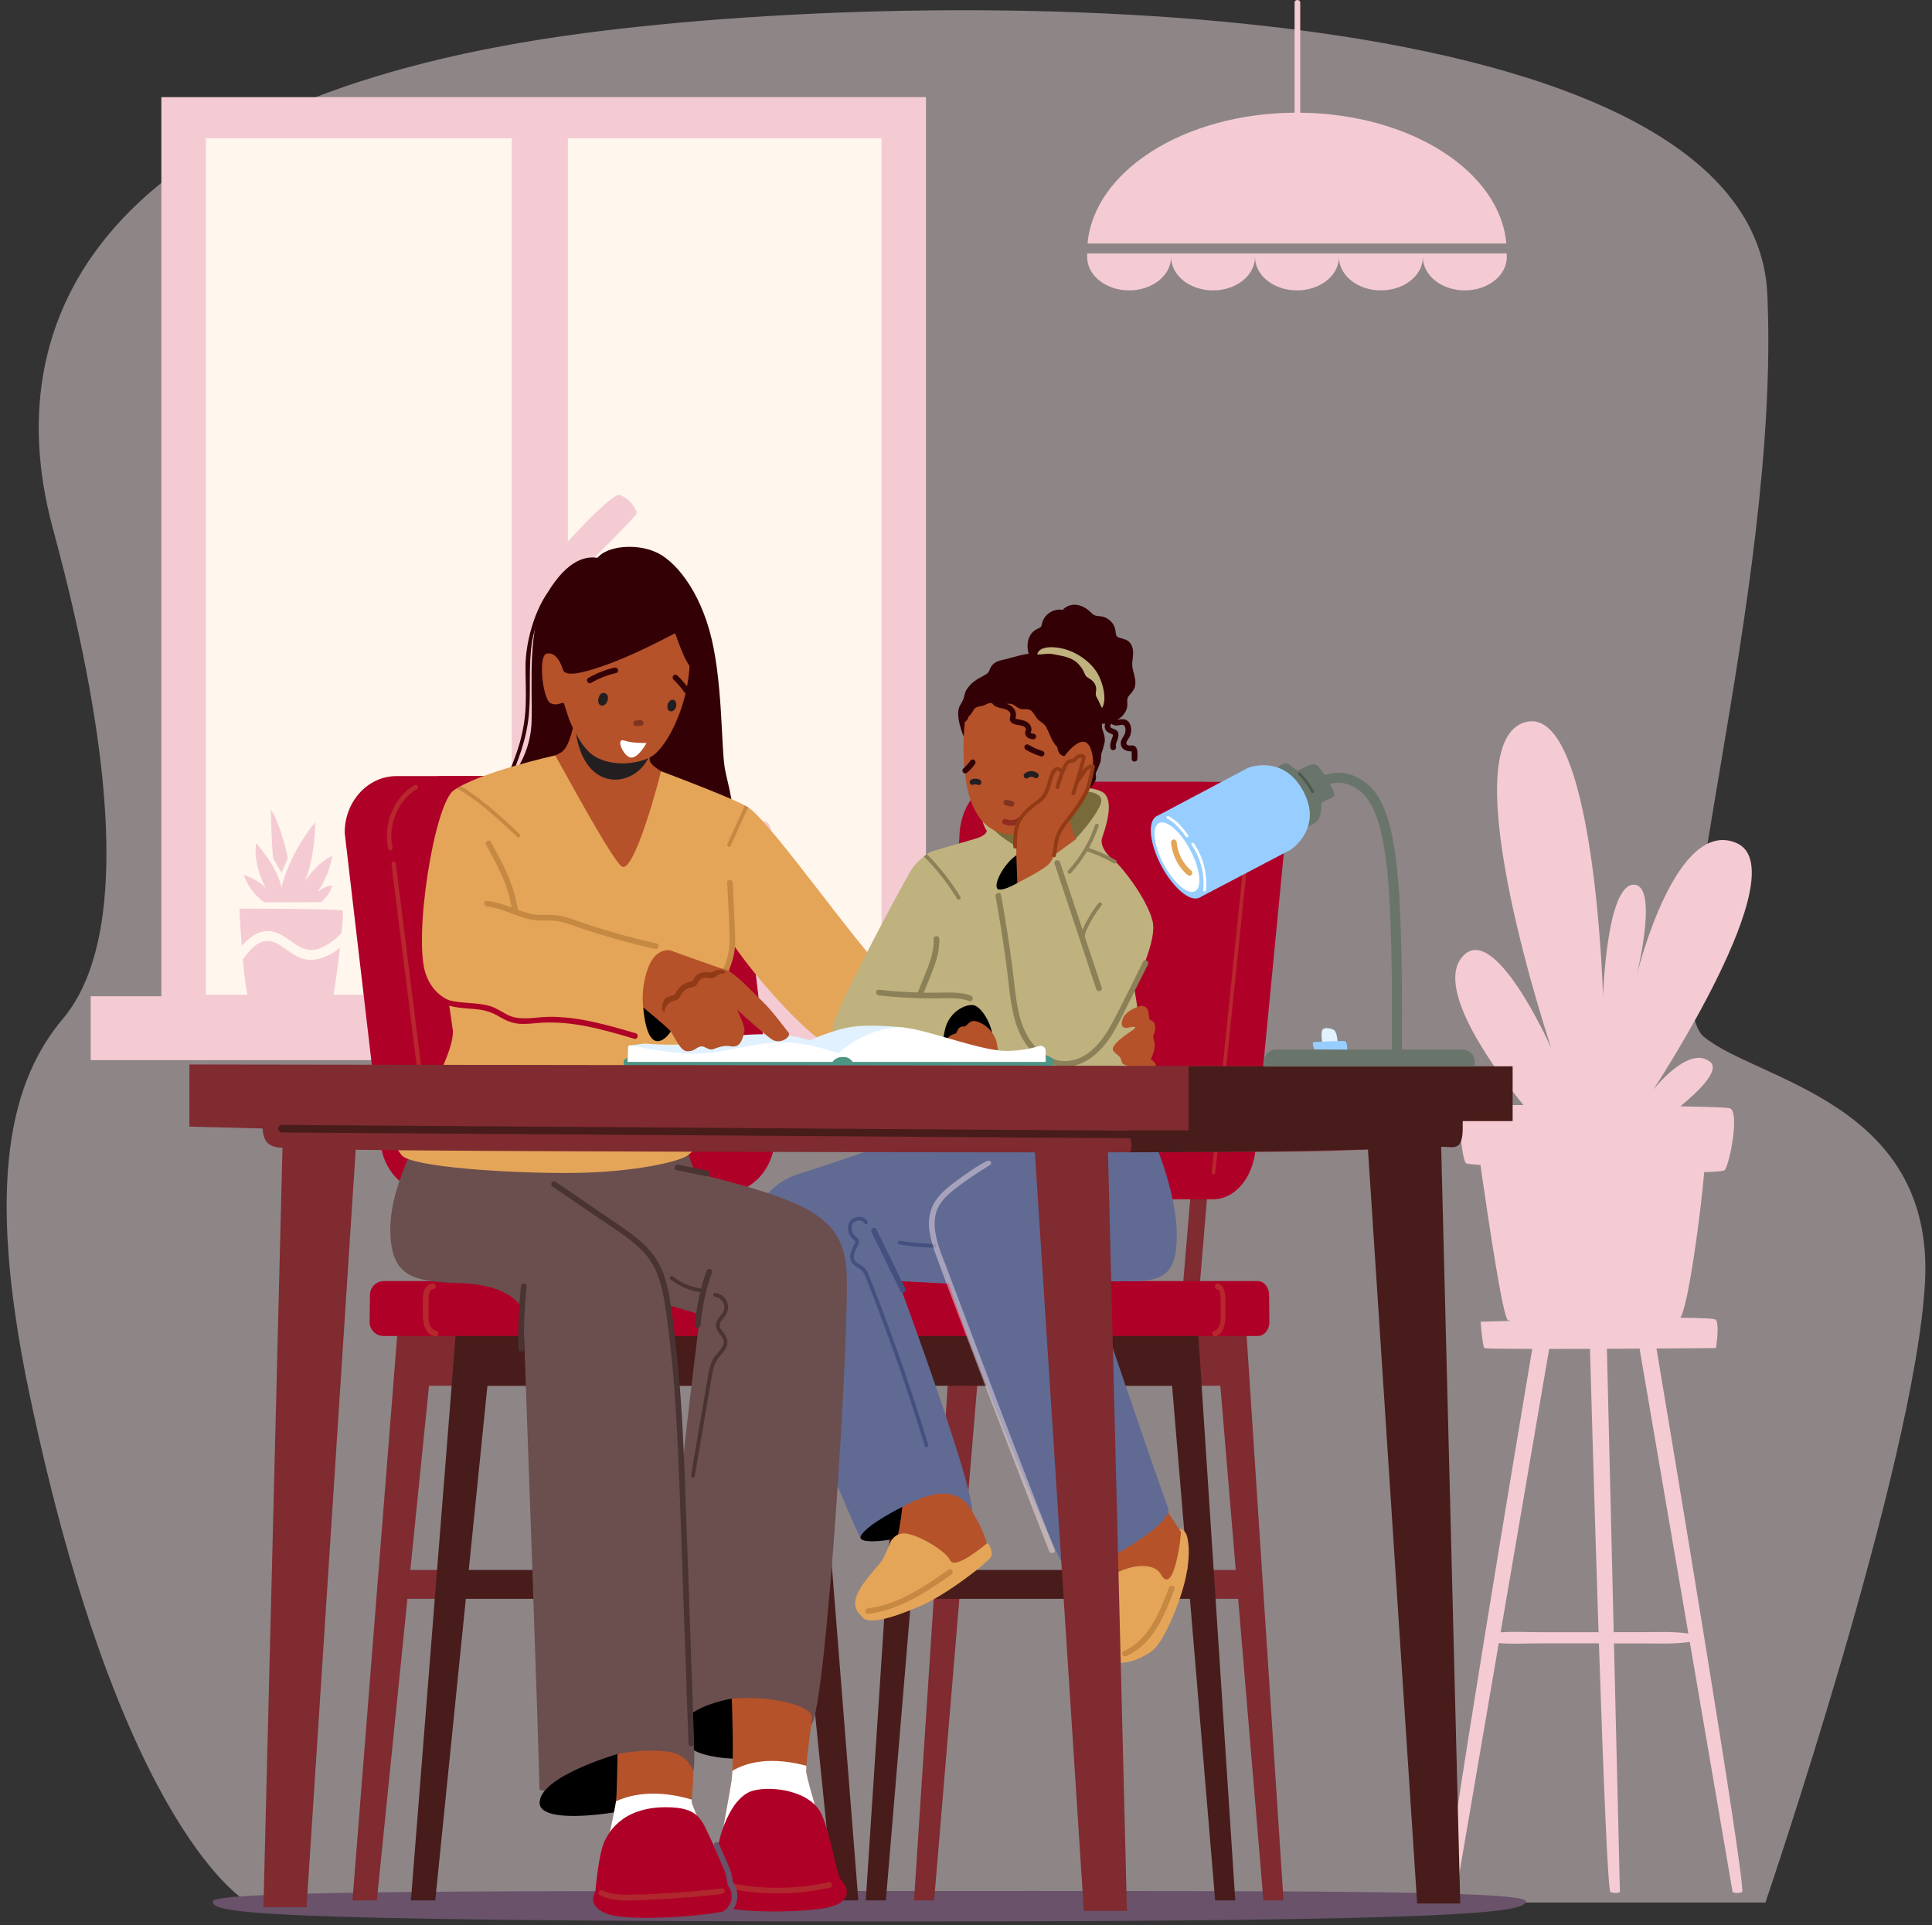 <svg width="283" height="282" viewBox="0 0 283 282" fill="none" xmlns="http://www.w3.org/2000/svg">
<rect x="0" y="0" width="283" height="282" fill="#333333" stroke="none"/>
<g clip-path="url(#clip0_14_960)">
<path d="M258.598 278.688H36.32C36.32 278.688 17.886 268.833 4.322 204.243C-2.327 172.581 1.774 158.078 9.229 149.21C18.978 137.611 16.761 110.671 7.749 77.439C-1.263 44.209 18.099 13.718 85.523 4.86C142.092 -2.571 256.908 -0.81 258.88 43.121C260.851 87.053 241.984 145.507 249.588 151.871C257.192 158.235 283.381 161.393 281.974 187.835C280.565 214.278 258.598 278.688 258.598 278.688Z" fill="#F8E5E9" fill-opacity="0.46"/>
<path d="M251.351 197.472C251.351 197.472 251.902 194.163 251.351 193.336C251.217 193.137 249.174 193.049 246.144 193.032C247.299 191.299 249.114 177.81 249.637 171.693C251.413 171.65 252.533 171.555 252.655 171.391C253.388 170.414 254.854 162.838 253.388 162.349C253.009 162.222 250.158 162.129 246.145 162.06C249.341 159.418 251.933 156.643 250.454 155.506C247.277 153.062 242.145 159.661 242.145 159.661C242.145 159.661 263.408 127.4 254.364 123.491C245.648 119.722 240.111 141.382 239.722 142.951C240.011 141.758 242.933 129.37 239.211 129.601C235.302 129.845 234.813 145.975 234.813 145.975C234.813 145.975 233.591 101.984 223.082 105.894C212.574 109.803 227.237 153.551 227.237 153.551C227.237 153.551 218.684 134.243 214.04 140.354C210.347 145.212 219.327 157.179 223.16 161.877C217.622 161.86 213.551 161.86 213.551 161.86C213.551 161.86 214.04 169.925 214.773 170.414C214.873 170.48 215.631 170.566 216.86 170.657C216.867 170.711 216.876 170.767 216.884 170.823C216.943 171.243 217.009 171.701 217.08 172.19C218.104 179.322 220.159 193.025 220.883 193.387C220.948 193.419 221.107 193.451 221.343 193.485C218.772 193.558 217.062 193.61 216.881 193.61C216.881 193.61 217.156 197.195 217.432 197.471C217.512 197.55 220.393 197.584 224.443 197.591C222.929 206.599 211.144 276.903 211.917 277.162C212.744 277.437 213.296 277.162 213.296 277.162L219.542 240.687C221.551 240.854 223.634 240.722 225.63 240.726C228.08 240.729 230.531 240.727 232.981 240.727C233.39 240.727 233.799 240.727 234.21 240.727C234.833 259.436 235.522 277.031 235.907 277.162C236.735 277.437 237.286 277.162 237.286 277.162L236.413 240.729C237.719 240.729 239.025 240.729 240.331 240.731C242.728 240.731 245.147 240.866 247.519 240.514L253.795 277.163C253.795 277.163 254.347 277.439 255.174 277.163C255.951 276.905 244.11 206.291 242.639 197.533C247.622 197.503 251.351 197.472 251.351 197.472ZM232.982 239.09C230.533 239.09 228.081 239.09 225.632 239.092C223.724 239.093 221.739 238.975 219.814 239.11L226.923 197.596C228.804 197.596 230.837 197.591 232.901 197.582C233.023 201.94 233.554 220.814 234.156 239.09C233.766 239.088 233.373 239.088 232.982 239.09ZM247.309 239.278C245.005 238.963 242.659 239.087 240.333 239.088C239.013 239.088 237.695 239.088 236.376 239.09L235.381 197.574C237.009 197.567 238.622 197.559 240.165 197.55L247.309 239.278Z" fill="#F4CBD3"/>
<path d="M132.234 17.064H26.188V148.63H132.234V17.064Z" fill="#FFF6EE"/>
<path d="M147.972 145.936H13.287V155.293H147.972V145.936Z" fill="#F4CBD3"/>
<path d="M23.637 14.229V146.928H135.638V14.229H23.637ZM129.117 145.715H30.159V20.256H129.117V145.715Z" fill="#F4CBD3"/>
<path d="M83.181 18.199H74.958V145.794H83.181V18.199Z" fill="#F4CBD3"/>
<path d="M79.208 83.744C79.208 83.744 89.314 72.072 90.774 72.517C92.234 72.962 93.227 74.584 93.275 75.149C93.322 75.714 80.698 87.886 80.698 87.886L79.208 83.744Z" fill="#F4CBD3"/>
<path d="M99.344 136.478C99.344 136.478 99.962 145.74 100.887 146.665C101.812 147.591 113.854 146.973 114.162 146.665C114.47 146.356 116.014 137.095 115.705 136.786C115.397 136.478 99.344 136.478 99.344 136.478Z" fill="#F4CBD3"/>
<path d="M114.467 129.344C112.21 128.498 110.517 133.012 110.517 133.012C110.517 133.012 115.032 120.596 111.928 120.314C108.823 120.031 107.977 129.625 107.977 129.625C107.977 129.625 108.823 114.953 105.721 115.516C102.616 116.081 104.875 132.447 104.875 132.447C104.875 132.447 102.618 125.957 100.925 127.649C99.788 128.786 101.451 131.833 102.665 133.71C102.165 133.555 101.596 133.445 101.206 133.575C100.36 133.858 102.051 135.551 102.051 135.551H112.773C112.773 135.551 116.723 130.19 114.467 129.344Z" fill="#F4CBD3"/>
<path d="M41.446 137.074C43.308 138.214 44.741 139.89 47.096 138.813C48.148 138.332 49.207 137.589 50.019 136.684C50.199 134.866 50.29 133.502 50.19 133.404C49.882 133.096 35.063 133.096 35.063 133.096C35.063 133.096 35.188 135.649 35.408 138.547C37 136.769 38.952 135.546 41.446 137.074Z" fill="#F4CBD3"/>
<path d="M45.373 140.604C43.57 140.55 42.394 139.312 40.96 138.412C38.519 136.879 36.93 138.669 35.572 140.526C35.836 143.472 36.189 146.265 36.607 146.681C37.532 147.606 48.339 146.99 48.647 146.681C48.821 146.507 49.383 142.438 49.789 138.85C48.468 139.906 46.864 140.648 45.373 140.604Z" fill="#F4CBD3"/>
<path d="M38.767 132.171C38.767 132.171 36.915 131.246 35.68 128.158C35.68 128.158 38.767 129.084 39.385 130.936C39.385 130.936 36.915 126.923 37.533 123.526C37.533 123.526 40.62 126.922 41.237 130.009C41.237 130.009 42.163 125.379 46.177 120.439C46.177 120.439 46.177 125.687 44.634 129.084C44.634 129.084 46.487 126.306 48.647 125.379C48.647 125.379 48.339 128.157 46.487 130.626C46.487 130.626 47.722 129.701 48.647 129.701C48.647 129.701 48.502 130.892 47.03 132.149L38.767 132.171Z" fill="#F4CBD3"/>
<path d="M41.237 127.849L42.163 125.688C42.163 125.688 41.237 121.058 39.693 118.588C39.693 118.588 39.693 122.293 40.001 125.688L41.237 127.849Z" fill="#F4CBD3"/>
<path d="M56.248 138.464C56.248 138.464 57.276 147.374 58.305 148.403C59.333 149.431 66.873 148.746 67.215 148.403C67.558 148.059 68.929 139.149 68.585 138.806C68.243 138.464 56.248 138.464 56.248 138.464Z" fill="#F4CBD3"/>
<path d="M68.694 134.673C69.245 133.76 69.565 132.651 68.584 131.872C67.643 131.124 66.522 131.423 65.547 131.922C65.987 130.061 66.166 127.301 63.761 127.316C61.335 127.331 60.389 129.718 59.956 131.78C59.271 130.892 58.19 130.031 57.256 130.733C56.397 131.381 56.791 132.768 57.316 133.87C57.157 133.81 56.989 133.776 56.806 133.793C56.339 133.837 55.999 134.144 55.933 134.616C55.756 135.893 57.146 137.04 58.192 137.437C58.278 137.469 58.359 137.463 58.43 137.437C58.469 137.458 58.513 137.475 58.567 137.48C60.132 137.627 61.702 137.71 63.274 137.705C64.642 137.7 66.07 137.711 67.403 137.359C68.158 137.16 69.565 136.657 69.709 135.735C69.819 135.032 69.272 134.742 68.694 134.673ZM65.497 137.285C64.993 137.557 64.502 136.811 65.006 136.539C66.304 135.839 66.407 133.956 64.773 133.722C63.851 133.59 62.627 133.932 62.462 134.976C62.404 135.341 61.832 135.46 61.653 135.125C61.406 134.665 60.929 134.184 60.449 134.658C59.995 135.104 60.325 135.722 60.635 136.145C60.975 136.61 60.225 137.097 59.889 136.635C59.27 135.788 59.031 134.555 60.004 133.849C60.665 133.37 61.374 133.535 61.895 133.995C62.629 132.848 64.433 132.518 65.666 133.037C67.569 133.839 67.1 136.419 65.497 137.285Z" fill="#F4CBD3"/>
<path d="M190.458 16.508V0.399C190.458 -0.134 189.631 -0.134 189.631 0.399V16.506C173.433 16.624 160.244 25.054 159.304 35.669H220.65C219.713 25.084 206.595 16.672 190.458 16.508Z" fill="#F4CBD3"/>
<path d="M220.697 37.124H159.258C159.253 37.278 159.25 37.432 159.25 37.588H159.251C159.251 37.612 159.25 37.635 159.25 37.661C159.25 40.354 162 42.538 165.395 42.538C168.791 42.538 171.541 40.354 171.541 37.661C171.541 37.637 171.54 37.613 171.54 37.588H171.545C171.545 37.612 171.543 37.635 171.543 37.661C171.543 40.354 174.294 42.538 177.689 42.538C181.083 42.538 183.835 40.354 183.835 37.661C183.835 37.637 183.833 37.613 183.833 37.588H183.838C183.838 37.612 183.837 37.635 183.837 37.661C183.837 40.354 186.589 42.538 189.983 42.538C193.376 42.538 196.129 40.354 196.129 37.661C196.129 37.637 196.127 37.613 196.127 37.588H196.132C196.132 37.612 196.13 37.635 196.13 37.661C196.13 40.354 198.881 42.538 202.276 42.538C205.67 42.538 208.422 40.354 208.422 37.661C208.422 37.637 208.421 37.613 208.421 37.588H208.426C208.426 37.612 208.424 37.635 208.424 37.661C208.424 40.354 211.175 42.538 214.57 42.538C217.965 42.538 220.716 40.354 220.716 37.661C220.716 37.637 220.714 37.613 220.714 37.588H220.716C220.707 37.432 220.702 37.278 220.697 37.124Z" fill="#F4CBD3"/>
<path d="M223.509 278.507C223.509 280.139 214.954 281.464 131.487 281.464C34.393 281.464 31.162 280.139 31.162 278.507C31.162 276.874 76.266 276.999 131.675 276.999C187.083 276.999 223.509 276.874 223.509 278.507Z" fill="#69526A"/>
<path d="M66.159 192.521L64.183 172.894H67.147L69.122 192.34L66.159 192.521Z" fill="#7F2B30"/>
<path d="M100.235 192.521L98.259 172.894H101.223L103.199 192.34L100.235 192.521Z" fill="#7F2B30"/>
<path d="M99.049 174.831H63.281C59.094 174.831 55.7 171.119 55.7 166.54L50.488 121.977C50.488 117.397 53.882 113.686 58.069 113.686H93.838C98.025 113.686 101.419 117.397 101.419 121.977L106.631 166.54C106.629 171.119 103.236 174.831 99.049 174.831Z" fill="#AF0128"/>
<path d="M105.919 174.831H70.149C65.962 174.831 62.569 171.119 62.569 166.54L57.358 121.977C57.358 117.397 60.752 113.686 64.939 113.686H100.708C104.895 113.686 108.289 117.397 108.289 121.977L113.501 166.54C113.499 171.119 110.106 174.831 105.919 174.831Z" fill="#AF0128"/>
<path d="M60.747 114.985C58.409 116.318 56.886 119.047 56.692 121.901C56.636 122.713 56.702 123.533 56.874 124.325C56.971 124.766 57.593 124.579 57.497 124.137C56.773 120.83 58.322 117.164 61.073 115.594C61.44 115.384 61.115 114.775 60.747 114.985Z" fill="#B7272D"/>
<path d="M61.358 153.517C60.64 147.78 59.923 142.044 59.206 136.309C58.798 133.052 58.392 129.798 57.984 126.541C57.961 126.352 57.851 126.191 57.661 126.189C57.504 126.188 57.316 126.355 57.34 126.543C58.062 132.318 58.785 138.092 59.507 143.868C60.224 149.604 60.942 155.341 61.659 161.076C62.066 164.33 62.472 167.587 62.88 170.843C62.904 171.033 63.014 171.194 63.203 171.195C63.361 171.197 63.548 171.029 63.525 170.842C62.802 165.066 62.08 159.292 61.358 153.517Z" fill="#B7272D"/>
<path d="M66.964 229.975H57.037V234.199H66.964V229.975Z" fill="#7F2B30"/>
<path d="M110.539 194.576C110.637 194.674 91.746 194.674 85.421 194.673V194.671C85.421 194.671 85.05 194.671 84.402 194.671C83.754 194.671 83.384 194.671 83.384 194.671V194.673C77.058 194.676 58.167 194.674 58.265 194.576L51.634 278.375H55.2L62.84 202.989H83.384H85.421H105.964L113.604 278.375H117.17L110.539 194.576Z" fill="#7F2B30"/>
<path d="M119.097 194.576C119.195 194.674 100.304 194.674 93.979 194.673V194.671C93.979 194.671 93.608 194.671 92.96 194.671C92.312 194.671 91.942 194.671 91.942 194.671V194.673C85.617 194.676 66.725 194.674 66.823 194.576L60.192 278.375H63.758L71.398 202.989H91.942H93.979H114.523L122.162 278.375H125.728L119.097 194.576Z" fill="#471C1A"/>
<path d="M120.683 229.975H65.486V234.199H120.683V229.975Z" fill="#471C1A"/>
<path d="M56.178 195.699H120.987C122.112 195.699 123.023 194.788 123.023 193.663V189.696C123.023 188.571 122.112 187.659 120.987 187.659H56.225C55.11 187.659 54.202 188.555 54.188 189.672L54.141 193.637C54.127 194.772 55.044 195.699 56.178 195.699Z" fill="#AF0128"/>
<path d="M63.965 194.97C62.693 194.678 62.739 193.099 62.761 192.081C62.774 191.435 62.781 190.79 62.801 190.144C62.816 189.631 62.86 188.882 63.507 188.816C64.034 188.762 63.853 187.955 63.329 188.007C62.58 188.083 62.145 188.779 62.03 189.462C61.889 190.298 61.952 191.193 61.935 192.037C61.906 193.426 62.028 195.37 63.705 195.755C64.219 195.875 64.484 195.09 63.965 194.97Z" fill="#B7272D"/>
<path d="M175.318 193.365L176.949 173.74H174.503L172.871 193.186L175.318 193.365Z" fill="#7F2B30"/>
<path d="M147.177 193.365L148.808 173.74H146.36L144.729 193.186L147.177 193.365Z" fill="#7F2B30"/>
<path d="M148.155 175.676H177.695C181.153 175.676 183.956 171.965 183.956 167.385L188.26 122.823C188.26 118.243 185.457 114.532 181.999 114.532H152.458C149 114.532 146.197 118.243 146.197 122.823L141.894 167.385C141.895 171.963 144.698 175.676 148.155 175.676Z" fill="#AF0128"/>
<path d="M142.483 175.676H172.023C175.481 175.676 178.284 171.965 178.284 167.385L182.588 122.823C182.588 118.243 179.785 114.532 176.327 114.532H146.786C143.329 114.532 140.525 118.243 140.525 122.823L136.222 167.385C136.222 171.963 139.025 175.676 142.483 175.676Z" fill="#AF0128"/>
<path d="M179.788 115.829C181.718 117.162 182.977 119.891 183.136 122.745C183.181 123.557 183.127 124.377 182.985 125.169C182.906 125.611 182.391 125.423 182.471 124.981C183.068 121.674 181.789 118.008 179.517 116.438C179.214 116.228 179.483 115.619 179.788 115.829Z" fill="#B7272D"/>
<path d="M179.284 154.361C179.876 148.625 180.468 142.888 181.062 137.153C181.398 133.897 181.735 130.642 182.07 127.385C182.09 127.196 182.18 127.035 182.337 127.033C182.466 127.032 182.621 127.199 182.603 127.387C182.005 133.162 181.41 138.936 180.813 144.712C180.221 150.448 179.629 156.185 179.035 161.92C178.698 165.174 178.363 168.431 178.027 171.688C178.006 171.877 177.917 172.038 177.759 172.039C177.631 172.041 177.475 171.874 177.494 171.686C178.091 165.912 178.686 160.137 179.284 154.361Z" fill="#B7272D"/>
<path d="M175.351 234.199H183.549V229.975H175.351V234.199Z" fill="#7F2B30"/>
<path d="M139.365 194.576C139.284 194.674 154.885 194.674 160.109 194.673V194.671C160.109 194.671 160.415 194.671 160.949 194.671C161.484 194.671 161.79 194.671 161.79 194.671V194.673C167.014 194.676 182.615 194.674 182.534 194.576L188.01 278.375H185.065L178.755 202.989H161.792H160.109H143.143L136.832 278.375H133.887L139.365 194.576Z" fill="#7F2B30"/>
<path d="M132.297 194.576C132.216 194.674 147.817 194.674 153.041 194.673V194.671C153.041 194.671 153.347 194.671 153.881 194.671C154.416 194.671 154.722 194.671 154.722 194.671V194.673C159.946 194.676 175.547 194.674 175.466 194.576L180.942 278.375H177.997L171.687 202.989H154.724H153.041H136.075L129.765 278.375H126.819L132.297 194.576Z" fill="#471C1A"/>
<path d="M130.989 234.199H176.574V229.975H130.989V234.199Z" fill="#471C1A"/>
<path d="M184.259 195.699H130.736C129.807 195.699 129.054 194.788 129.054 193.663V189.696C129.054 188.571 129.807 187.659 130.736 187.659H184.221C185.143 187.659 185.892 188.555 185.902 189.672L185.941 193.637C185.953 194.772 185.197 195.699 184.259 195.699Z" fill="#AF0128"/>
<path d="M177.828 194.97C178.878 194.678 178.839 193.099 178.823 192.081C178.812 191.435 178.806 190.79 178.79 190.144C178.779 189.631 178.741 188.882 178.207 188.816C177.77 188.762 177.921 187.955 178.354 188.007C178.973 188.083 179.332 188.779 179.426 189.462C179.543 190.298 179.491 191.193 179.504 192.037C179.528 193.426 179.428 195.37 178.043 195.755C177.618 195.875 177.4 195.09 177.828 194.97Z" fill="#B7272D"/>
<path d="M136.301 165.342C136.301 165.342 123.769 169.847 117.011 171.96C110.253 174.073 108.28 181.535 111.237 189.42C114.194 197.305 124.573 222.621 126.055 225.299C126.789 226.627 140.385 222.65 142.216 221.946C144.046 221.242 131.561 187.659 131.561 187.659L144.329 188.293L151.087 168.439L136.301 165.342Z" fill="#616A93"/>
<path d="M132.61 188.726C131.199 185.84 129.788 182.954 128.377 180.068C128.144 179.589 127.43 180.009 127.663 180.486C129.074 183.372 130.485 186.258 131.896 189.144C132.13 189.621 132.843 189.203 132.61 188.726Z" fill="#455080"/>
<path d="M136.885 182.22C135.19 182.181 133.5 182.025 131.827 181.745C131.48 181.687 131.331 182.218 131.68 182.276C133.402 182.563 135.139 182.731 136.885 182.771C137.24 182.78 137.24 182.228 136.885 182.22Z" fill="#455080"/>
<path d="M135.98 211.649C134.398 206.455 132.684 201.302 130.839 196.199C129.92 193.656 128.968 191.127 127.985 188.608C127.75 188.009 127.523 187.405 127.274 186.811C127.076 186.339 126.838 185.881 126.435 185.551C126.031 185.219 125.407 185.038 125.175 184.538C124.93 184.006 125.207 183.37 125.444 182.887C125.674 182.416 126.085 181.873 125.64 181.396C125.454 181.197 125.221 181.066 125.058 180.838C124.901 180.616 124.796 180.356 124.76 180.085C124.693 179.571 124.908 179.053 125.415 178.867C125.838 178.71 126.368 178.788 126.613 179.197C126.794 179.501 127.271 179.224 127.09 178.918C126.65 178.179 125.625 178.055 124.925 178.497C124.091 179.021 124.036 180.159 124.486 180.958C124.603 181.166 124.757 181.359 124.935 181.518C125.024 181.597 125.145 181.66 125.222 181.753C125.363 181.921 125.238 182.095 125.15 182.261C124.877 182.775 124.607 183.313 124.546 183.9C124.488 184.448 124.681 184.962 125.106 185.317C125.544 185.686 126.095 185.866 126.429 186.358C126.787 186.887 126.98 187.544 127.212 188.134C127.481 188.821 127.748 189.508 128.014 190.195C128.536 191.55 129.047 192.908 129.551 194.27C130.558 196.994 131.527 199.732 132.458 202.483C133.503 205.572 134.501 208.678 135.452 211.798C135.55 212.134 136.083 211.991 135.98 211.649Z" fill="#455080"/>
<path d="M132.176 220.73C132.176 220.73 127.055 223.262 126.116 224.952C125.177 226.642 133.25 225.421 134.847 224.108C136.444 222.792 132.176 220.73 132.176 220.73Z" fill="black"/>
<path d="M142.684 221.931C142.684 221.931 144.75 225.216 144.635 227.099C144.511 229.131 140.619 231.376 136.537 233.756C134.207 235.114 128.643 237.449 126.431 236.388C124.186 235.312 126.473 231.827 128.753 230.071C131.034 228.314 131.683 225.013 132.179 220.73C134.847 219.319 140.331 216.653 142.684 221.931Z" fill="#B5522A"/>
<path d="M130.247 226.382C130.247 226.382 130.67 224.622 132.429 224.622C134.189 224.622 138.484 227.087 139.188 228.566C139.891 230.044 144.256 226.312 144.538 226.101C144.819 225.89 145.454 227.228 145.242 227.931C145.031 228.635 138.765 233.563 134.823 235.253C130.88 236.943 126.974 238.227 126.146 236.669C126.146 236.669 124.685 235.676 125.531 233.634C126.375 231.592 128.699 229.339 129.12 228.706C129.543 228.072 130.247 226.382 130.247 226.382Z" fill="#E4A558"/>
<path d="M138.954 229.926C135.385 232.413 131.578 235.06 127.144 235.591C126.622 235.654 126.617 236.481 127.144 236.419C131.749 235.867 135.657 233.228 139.372 230.64C139.805 230.337 139.392 229.62 138.954 229.926Z" fill="#C58943"/>
<path d="M123.982 185.9C123.395 177.876 117.437 175.761 101.806 171.799C101.806 171.799 100.172 167.435 98.216 160.977C96.731 156.075 68.111 161.955 62.944 163.512C62.944 163.512 57.17 172.804 57.17 179.985C57.17 187.167 60.55 187.73 67.437 187.96C75.544 188.232 76.633 192.022 76.633 192.022C76.633 192.022 79.097 260.103 79.004 262.04C78.949 263.18 99.888 261.625 101.062 260.647C102.236 259.67 101.452 253.798 101.452 253.798C101.452 253.798 116.695 254.784 118.848 252.632C121 250.482 124.57 193.925 123.982 185.9ZM100.082 213.877C99.691 218.573 100.08 201.764 97.927 191.196L102.56 192.533C102.56 192.533 100.473 209.179 100.082 213.877Z" fill="#6B4E4E"/>
<path d="M107.19 248.827C107.19 248.827 103.482 249.421 101.285 251.016C101.515 252.794 101.631 254.598 101.643 256.391C103.722 257.494 106.935 257.634 108.512 257.634C110.934 257.634 110.714 254.882 110.934 253.231C111.154 251.58 107.19 248.827 107.19 248.827Z" fill="black"/>
<path d="M118.97 251.69C118.97 251.69 118.088 257.744 118.088 259.395C118.088 261.046 123.375 276.24 121.891 277.402C118.418 280.124 107.483 280.328 105.746 278.246C103.949 276.094 106.59 264.822 107.153 260.879C107.563 258.018 107.189 248.826 107.189 248.826C107.189 248.826 109.704 248.55 112.692 248.91C115.595 249.262 118.97 250.225 118.97 251.69Z" fill="#B5522A"/>
<path d="M118.122 258.654C117.063 258.377 115.989 258.166 114.906 258.047C112.274 257.758 109.554 258.051 107.28 259.392C107.251 259.979 107.209 260.49 107.153 260.881C106.59 264.824 103.949 276.096 105.746 278.248C107.483 280.33 118.418 280.126 121.891 277.404C123.375 276.241 118.088 261.048 118.088 259.397C118.09 259.204 118.102 258.95 118.122 258.654Z" fill="white"/>
<path d="M104.526 275.338C104.526 275.338 103.307 277.872 105.371 279.094C107.436 280.313 118.699 280.22 121.799 279.281C124.896 278.343 124.145 276.372 123.301 275.526C122.457 274.682 121.893 269.331 120.391 265.858C118.889 262.385 113.257 261.539 110.348 262.29C107.438 263.041 104.902 268.016 104.526 275.338Z" fill="#AF0128"/>
<path d="M121.347 275.71C116.397 276.823 111.225 276.81 106.281 275.67C105.763 275.55 105.541 276.348 106.061 276.468C111.153 277.64 116.47 277.654 121.567 276.509C122.086 276.39 121.866 275.593 121.347 275.71Z" fill="#B0272D"/>
<path d="M101.041 237.168C100.829 231.1 100.623 225.032 100.405 218.964C100.187 212.926 99.929 206.885 99.393 200.866C99.129 197.902 98.796 194.945 98.371 192C97.998 189.406 97.581 186.703 96.135 184.456C94.761 182.322 92.66 180.818 90.596 179.405C88.143 177.725 85.685 176.054 83.229 174.377C82.605 173.951 81.981 173.526 81.356 173.1C80.915 172.799 80.5 173.516 80.938 173.814L88.292 178.832C90.429 180.29 92.719 181.674 94.46 183.619C96.231 185.598 96.916 188.114 97.338 190.679C97.813 193.573 98.146 196.496 98.429 199.414C99.001 205.322 99.287 211.253 99.51 217.182C99.737 223.161 99.933 229.141 100.141 235.121C100.351 241.147 100.562 247.171 100.772 253.197L100.85 255.405C100.868 255.936 101.696 255.938 101.677 255.405C101.465 249.326 101.252 243.246 101.041 237.168Z" fill="#493333"/>
<path d="M77.127 188.405C77.18 187.875 76.353 187.879 76.3 188.405C75.999 191.463 75.877 194.537 75.935 197.611C75.945 198.142 76.772 198.144 76.762 197.611C76.704 194.537 76.826 191.463 77.127 188.405Z" fill="#493333"/>
<path d="M103.493 186.17C103.186 187.026 102.924 187.896 102.696 188.774C102.672 188.758 102.648 188.743 102.62 188.74C101.151 188.511 99.752 187.916 98.587 186.992C98.311 186.774 97.918 187.161 98.196 187.381C99.436 188.366 100.904 189.026 102.473 189.271C102.505 189.276 102.537 189.276 102.569 189.273C102.187 190.856 101.926 192.47 101.794 194.099C101.752 194.63 102.579 194.627 102.621 194.099C102.835 191.467 103.401 188.877 104.289 186.392C104.47 185.889 103.67 185.673 103.493 186.17Z" fill="#493333"/>
<path d="M103.718 171.501C102.264 171.204 100.811 170.906 99.356 170.608C98.837 170.502 98.614 171.298 99.136 171.407C100.59 171.704 102.043 172.002 103.498 172.3C104.017 172.406 104.239 171.608 103.718 171.501Z" fill="#493333"/>
<path d="M90.446 256.939C90.446 256.939 79.04 260.206 79.04 264.081C79.04 267.955 95 265.003 96.939 263.713C98.876 262.42 90.446 256.939 90.446 256.939Z" fill="black"/>
<path d="M106.047 275.485C106.047 275.485 109.002 277.833 104.717 278.337C100.432 278.842 90.729 279.219 88.839 278.337C86.95 277.456 90.132 265.335 90.258 263.697C90.385 262.06 90.446 256.939 90.446 256.939C90.446 256.939 94.868 255.982 98.416 256.701C100.348 257.093 101.611 258.879 101.569 259.813C101.434 262.718 101.317 263.467 101.317 263.972C101.315 264.476 106.047 275.485 106.047 275.485Z" fill="#B5522A"/>
<path d="M101.315 263.971C101.315 263.878 101.319 263.772 101.329 263.614C97.693 262.522 93.63 262.295 90.24 263.855C89.961 265.986 87 277.48 88.839 278.337C90.729 279.219 100.434 278.842 104.717 278.337C109.002 277.833 105.178 275.291 105.178 275.291C105.178 275.291 104.097 271.645 102.995 268.458C102.229 266.237 101.315 264.178 101.315 263.971Z" fill="white"/>
<path d="M87.201 277.077C87.201 277.077 85.755 279.165 88.966 280.354C92.276 281.58 104.13 280.599 106.289 279.89C109.046 278.985 106.793 276.089 106.793 276.089C106.793 276.089 107.197 275.796 104.271 269.74C102.743 266.58 102.51 264.731 97.536 264.729C91.089 264.726 88.841 268.51 88.21 270.652C87.579 272.794 87.201 277.077 87.201 277.077Z" fill="#AF0128"/>
<path d="M105.746 276.609C103.409 276.92 101.06 277.099 98.71 277.245C96.407 277.387 94.097 277.561 91.787 277.542C90.602 277.532 89.379 277.458 88.297 276.922C87.822 276.686 87.403 277.4 87.88 277.635C89.876 278.623 92.303 278.407 94.462 278.309C96.851 278.202 99.241 278.06 101.625 277.867C103.002 277.756 104.377 277.617 105.746 277.436C105.969 277.405 106.157 277.267 106.16 277.023C106.162 276.822 105.967 276.58 105.746 276.609Z" fill="#B0272D"/>
<path d="M107.597 276.172C107.465 275.945 107.353 275.776 107.314 275.511C107.277 275.253 107.258 274.998 107.204 274.743C107.094 274.227 106.9 273.733 106.695 273.249C106.242 272.178 105.759 271.117 105.291 270.053C105.078 269.568 104.364 269.987 104.577 270.471C104.99 271.408 105.402 272.344 105.814 273.281C106.011 273.734 106.203 274.191 106.335 274.668C106.456 275.111 106.438 275.594 106.587 276.025C106.71 276.384 106.967 276.668 107.079 277.033C107.179 277.363 107.209 277.71 107.17 278.053C107.091 278.743 106.739 279.41 106.164 279.809C105.729 280.11 106.143 280.829 106.582 280.523C107.94 279.577 108.439 277.63 107.597 276.172Z" fill="#69526A"/>
<path d="M105.408 194.097C105.42 193.663 105.771 193.314 106.03 192.999C106.568 192.341 106.842 191.612 106.519 190.78C106.225 190.022 105.562 189.46 104.739 189.4C104.386 189.372 104.388 189.926 104.739 189.951C105.464 190.005 106.027 190.675 106.108 191.374C106.201 192.187 105.516 192.654 105.127 193.274C104.717 193.927 104.844 194.593 105.276 195.194C105.487 195.488 105.746 195.762 105.9 196.094C106.089 196.501 106.008 196.911 105.793 197.29C105.384 198.007 104.721 198.54 104.35 199.284C103.927 200.133 103.797 201.082 103.638 202.006C103.259 204.221 102.882 206.437 102.503 208.651C102.078 211.138 101.654 213.625 101.229 216.11C101.17 216.457 101.701 216.605 101.76 216.257L104.147 202.289C104.318 201.284 104.433 200.199 104.966 199.308C105.406 198.574 106.127 198.02 106.441 197.208C106.748 196.415 106.397 195.757 105.919 195.133C105.689 194.837 105.398 194.495 105.408 194.097Z" fill="#493333"/>
<path d="M105.84 141.78C105.84 141.78 100.794 151.59 99.481 158.441C98.167 165.295 104.245 166.819 100.677 169.284C99.41 170.158 92.933 171.725 83.921 171.818C74.909 171.911 60.124 170.974 58.811 169.189C57.496 167.406 57.028 166.935 59.28 165.058C61.533 163.18 66.696 154.028 66.32 150.836C65.945 147.643 63.646 136.896 66.532 130.559C67.703 127.994 105.84 141.78 105.84 141.78Z" fill="#E4A558"/>
<path d="M80.127 86.96C78.195 89.707 76.979 94.319 76.974 97.587C76.972 99.496 77.075 101.406 77.004 103.314C76.935 105.193 76.637 107.037 76.119 108.844C75.554 110.818 74.774 112.721 73.923 114.589C73.778 114.909 74.253 115.19 74.399 114.866C75.887 111.596 77.168 108.194 77.478 104.588C77.792 100.91 77.369 97.51 77.961 93.85C78.257 92.018 79.528 88.765 80.602 87.238C80.807 86.947 80.33 86.671 80.127 86.96Z" fill="#330105"/>
<path d="M73.925 114.934C73.925 114.934 77.726 111.485 77.868 105.642C78.009 99.799 77.165 91.843 80.191 86.844C83.219 81.845 85.965 81.352 87.865 81.775C89.766 82.198 93.075 80.297 95.538 80.789C98.003 81.281 101.945 85.365 103.916 92.335C105.886 99.305 105.606 109.232 106.169 112.541C106.732 115.849 109.618 122.89 103.071 124.79C96.525 126.692 82.443 128.662 78.219 125.846C73.994 123.029 71.249 117.89 73.925 114.934Z" fill="#330105"/>
<path d="M109.58 118.267C112.85 120.197 127.221 140.912 130.389 143.025C133.558 145.138 160.381 146.405 160.381 146.405L158.48 158.233C158.48 158.233 127.055 154.899 122.831 153.842C118.607 152.786 108.206 140.325 106.304 136.524C104.405 132.721 106.308 116.337 109.58 118.267Z" fill="#E4A558"/>
<path d="M81.323 110.654C81.323 110.654 70.264 113.102 66.461 115.778C63.611 117.783 60.499 137.463 62.377 142.719C64.255 147.975 69.794 147.224 71.577 147.787C73.36 148.35 75.145 150.228 77.021 149.853C78.898 149.477 86.125 149.76 88.003 150.228C89.881 150.697 96.112 152.534 96.112 152.534L97.861 147.036L105.957 148.866C105.957 148.866 107.999 131.687 108.774 126.759C109.549 121.831 109.901 119.155 109.76 118.451C109.62 117.748 96.817 112.967 96.817 112.967L89.414 114.579L81.323 110.654Z" fill="#E4A558"/>
<path d="M106.935 141.697C107.394 140.514 107.666 139.334 107.69 138.061C107.715 136.701 107.607 135.334 107.548 133.976L107.343 129.3C107.319 128.771 106.492 128.767 106.516 129.3C106.638 132.064 106.841 134.84 106.866 137.608C106.878 138.95 106.643 140.171 106.16 141.421C105.721 142.563 105.222 143.68 105.047 144.901C104.844 146.32 104.993 147.77 105.492 149.115C105.675 149.611 106.475 149.396 106.291 148.895C105.859 147.73 105.694 146.493 105.831 145.255C105.966 144.006 106.484 142.857 106.935 141.697Z" fill="#C58943"/>
<path d="M84.1 105.872C83.234 109.749 82.561 110.145 81.323 110.654C82.82 113.226 89.15 125.091 90.981 126.852C92.811 128.612 96.815 113.251 96.815 112.969C96.391 112.667 95.261 112.036 95.171 111.341C95.029 110.236 96.071 102.516 96.211 102.304C96.352 102.093 85.317 99.005 85.246 99.788C85.046 102.003 84.703 103.177 84.1 105.872Z" fill="#B5522A"/>
<path d="M84.17 103.258C84.17 103.258 83.808 107.514 85.347 110.774C86.887 114.034 89.529 114.545 91.378 114.034C92.777 113.647 94.677 112.586 95.582 109.507C96.487 106.428 84.17 103.258 84.17 103.258Z" fill="#231F20"/>
<path d="M83.373 105.38C83.373 105.38 84.806 109.125 86.758 110.551C89.541 112.586 94.305 111.915 96.015 110.387C97.725 108.859 99.925 104.83 100.718 100.066C101.511 95.302 100.901 90.904 99.069 88.461C97.237 86.018 89.724 86.14 87.342 88.033C84.96 89.926 83.982 93.896 83.371 95.607C82.761 97.317 82.7 97.745 82.333 97.439C81.966 97.132 81.539 95.546 80.133 95.728C78.729 95.911 79.523 102.446 80.622 102.996C81.722 103.546 82.488 102.622 82.637 103.118C83.006 104.343 83.373 105.38 83.373 105.38Z" fill="#B5522A"/>
<path d="M88.978 101.866C88.9 101.7 88.727 101.56 88.548 101.519C88.335 101.47 88.103 101.533 87.952 101.695C87.819 101.84 87.749 102.016 87.722 102.202C87.71 102.218 87.699 102.233 87.688 102.25C87.646 102.328 87.631 102.407 87.636 102.492C87.646 102.581 87.631 102.671 87.634 102.761C87.644 102.972 87.729 103.173 87.918 103.285C88.111 103.4 88.362 103.39 88.549 103.265C88.69 103.17 88.798 103.047 88.876 102.896C88.944 102.767 89.001 102.627 89.03 102.485C89.049 102.399 89.062 102.309 89.062 102.221C89.06 102.092 89.032 101.983 88.978 101.866Z" fill="#231F20"/>
<path d="M99.029 102.933C99.001 102.828 98.955 102.746 98.886 102.663C98.823 102.588 98.723 102.531 98.63 102.512C98.547 102.493 98.464 102.49 98.382 102.514C98.332 102.527 98.28 102.549 98.238 102.578C98.146 102.641 98.079 102.72 98.028 102.81C98.023 102.813 98.018 102.813 98.014 102.817C97.927 102.874 97.849 102.959 97.825 103.064C97.793 103.206 97.772 103.351 97.767 103.495C97.761 103.651 97.769 103.816 97.854 103.952C97.982 104.16 98.241 104.258 98.475 104.182C98.539 104.162 98.602 104.133 98.656 104.094C98.75 104.023 98.809 103.962 98.879 103.865C98.948 103.767 98.999 103.647 99.029 103.53C99.06 103.412 99.077 103.284 99.067 103.162C99.058 103.086 99.05 103.008 99.029 102.933Z" fill="#231F20"/>
<path d="M90.023 97.797C88.673 98.1 87.372 98.614 86.179 99.313C85.721 99.582 86.135 100.298 86.597 100.027C87.734 99.362 88.959 98.883 90.244 98.594C90.762 98.479 90.542 97.68 90.023 97.797Z" fill="#330105"/>
<path d="M94.132 105.613C94.054 105.542 93.949 105.484 93.839 105.491C93.484 105.515 93.538 105.515 93.183 105.54C93.073 105.547 92.969 105.581 92.89 105.662C92.819 105.733 92.765 105.851 92.768 105.955C92.773 106.061 92.809 106.173 92.89 106.247C92.968 106.318 93.073 106.376 93.183 106.369C93.538 106.345 93.484 106.345 93.839 106.32C93.949 106.313 94.052 106.279 94.132 106.198C94.203 106.127 94.257 106.009 94.254 105.906C94.249 105.799 94.213 105.687 94.132 105.613Z" fill="#813322"/>
<path d="M100.941 100.961C100.432 100.24 99.86 99.565 99.227 98.949C99.072 98.799 98.794 98.784 98.642 98.949C98.493 99.112 98.476 99.374 98.642 99.535C98.941 99.826 99.229 100.13 99.5 100.446C99.633 100.602 99.764 100.763 99.891 100.923C99.897 100.932 99.897 100.932 99.901 100.937C99.916 100.956 99.929 100.974 99.945 100.995C99.973 101.032 100.002 101.069 100.029 101.108C100.095 101.198 100.161 101.289 100.225 101.38C100.351 101.556 100.593 101.658 100.792 101.529C100.968 101.414 101.075 101.15 100.941 100.961Z" fill="#330105"/>
<path d="M94.704 108.832C94.704 108.832 92.746 108.915 91.422 108.474C90.097 108.032 91.361 110.922 92.45 110.974C93.54 111.025 94.704 108.832 94.704 108.832Z" fill="white"/>
<path d="M101.748 88.632C101.046 87.065 100.247 85.512 99.368 84.017C98.573 82.665 97.522 81.488 95.935 80.818C94.477 80.204 92.79 79.996 91.188 80.153C89.711 80.298 88.167 80.787 87.326 81.934C87.094 82.251 86.94 82.618 86.656 82.902C86.37 83.189 85.973 83.298 85.553 83.343C84.78 83.426 84.005 83.362 83.293 83.694C81.855 84.362 81.155 86.037 80.791 87.341C79.768 91.002 81.101 94.683 82.483 98.127C82.847 99.244 85.628 98.44 87.5 97.835C92.819 96.114 98.359 92.968 98.896 92.769C99.452 94.182 100.609 98.197 102.348 98.672C102.497 98.713 102.639 98.623 102.688 98.503C103.964 95.248 103.142 91.741 101.748 88.632Z" fill="#330105"/>
<path d="M170.462 220.593C170.462 220.593 172.184 223.222 173.262 224.77C174.426 226.439 172.717 233.81 170.993 238.21C170.009 240.721 167.199 243.169 164.749 243.351C159.168 243.764 160.334 238.801 161.033 236.008C161.731 233.215 163.301 230.425 161.033 226.759C158.764 223.093 169.415 216.927 170.462 220.593Z" fill="#B5522A"/>
<path d="M173.683 224.577C173.254 223.843 172.734 223.986 172.734 223.986L173.002 224.403C173.002 224.403 172.821 226.942 172.186 229.209C171.552 231.476 170.826 232.019 170.011 230.569C169.195 229.117 166.563 229.024 163.936 230.207C161.791 231.173 161.791 232.58 161.791 232.58C161.791 232.58 160.804 236.148 160.453 238.212C160.101 240.277 160.241 242.719 162.518 243.375C164.795 244.031 167.118 242.976 168.689 241.896C170.261 240.817 172.609 235.49 173.548 231.689C174.485 227.884 174.115 225.311 173.683 224.577Z" fill="#E4A558"/>
<path d="M171.227 232.555C169.896 236.145 168.321 240.191 164.581 241.873C164.095 242.091 164.516 242.803 164.998 242.587C168.937 240.815 170.623 236.554 172.026 232.775C172.21 232.276 171.41 232.059 171.227 232.555Z" fill="#C58943"/>
<path d="M168.125 164.921C168.125 164.921 172.068 173.229 172.349 179.987C172.599 185.987 170.919 187.51 166.643 187.677C166.101 187.699 160.097 187.699 159.671 187.683C159.671 187.683 169.955 218.005 171.082 220.821C172.208 223.638 157.917 231.029 156.508 230.467C155.1 229.904 136.442 184.776 136.442 178.579C136.444 172.383 164.606 159.147 168.125 164.921Z" fill="#616A93"/>
<path d="M154.482 227.003C152.699 222.452 150.928 217.898 149.169 213.339C147.418 208.8 145.679 204.258 143.95 199.711C142.223 195.163 140.507 190.613 138.802 186.055C138.025 183.978 137.016 181.811 136.909 179.562C136.858 178.498 137.054 177.449 137.608 176.527C138.112 175.687 138.839 175.005 139.597 174.394C141.312 173.007 143.185 171.782 145.061 170.625C145.327 170.453 145.176 169.778 144.5 170.106C142.843 170.953 141.477 171.968 140.235 172.878C138.611 174.068 136.923 175.394 136.324 177.407C135.688 179.542 136.366 181.816 137.097 183.834C138.778 188.471 140.555 193.076 142.302 197.687C144.067 202.343 145.843 206.993 147.631 211.639C149.412 216.264 151.204 220.884 153.011 225.499C153.236 226.072 153.461 226.647 153.686 227.221C153.877 227.713 154.677 227.5 154.482 227.003Z" fill="#F8E5E9" fill-opacity="0.46"/>
<path d="M161.285 189.54C160.952 188.611 160.602 187.688 160.241 186.769C160.324 186.703 160.38 186.601 160.38 186.464C160.407 183.233 160.008 180.005 159.194 176.879C159.06 176.365 158.262 176.583 158.396 177.099C159.071 179.691 159.448 182.345 159.532 185.018C158.279 181.998 156.876 179.043 155.325 176.165C155.073 175.697 154.357 176.115 154.611 176.583C156.898 180.823 158.864 185.228 160.488 189.763C160.666 190.257 161.466 190.044 161.285 189.54Z" fill="#AF0128"/>
<path d="M165.45 139.856C165.45 139.856 167.14 153.092 169.674 162.385C170.449 165.227 171.376 166.174 168.907 167.078C163.305 169.125 159.317 165.295 147.095 168.204C144.5 168.822 142.3 166.413 135.566 165.748C131.333 165.33 136.511 162.686 137.063 155.437C137.543 149.102 139.26 138.73 139.26 138.73L165.45 139.856Z" fill="#BFB27E"/>
<path d="M144.303 120.799C144.303 120.799 145.355 121.941 143.383 122.692C142.591 122.994 136.462 124.651 136.142 124.866C134.994 125.643 133.979 126.565 133.344 127.653C131.373 131.033 122.079 148.493 121.986 150.463C121.891 152.434 122.643 155.344 125.835 155.814C129.027 156.283 136.537 155.533 138.227 155.814C139.917 156.095 155.218 156.002 155.218 156.002L152.589 127.465L144.303 120.799Z" fill="#BFB27E"/>
<path d="M153.763 115.308C153.763 115.308 160.545 114.821 161.86 116.323C163.174 117.825 161.816 121.594 161.44 122.721C161.263 123.252 161.393 123.844 161.735 124.442C162.117 125.108 162.761 125.783 163.536 126.392C164.274 126.972 167.984 131.55 168.828 134.928C169.672 138.308 165.167 146.427 163.947 149.431C162.728 152.436 160.072 155.941 156.012 155.865C151.951 155.791 150.371 154.287 148.981 148.909C147.59 143.532 147.252 135.974 146.724 134.282C146.198 132.591 146.122 130.222 146.122 130.222C146.122 130.222 149.544 126.538 148.791 126.011C148.039 125.485 144.45 122.677 143.924 120.272C143.398 117.864 148.553 116.247 153.763 115.308Z" fill="#BFB27E"/>
<path d="M157.651 122.762C157.651 122.762 160.159 120.14 161.136 117.995C162.11 115.849 159.065 115.78 155.311 115.731C151.557 115.682 145.552 117.583 144.937 118.548C143.29 121.134 148.412 123.594 149.923 124.667C151.435 125.739 157.651 122.762 157.651 122.762Z" fill="#786A3A"/>
<path d="M165.711 109.199C165.495 109.221 165.126 109.233 165.016 108.983C164.881 108.673 165.353 108.194 165.474 107.932C165.794 107.242 165.814 106.23 165.236 105.659C164.918 105.346 164.483 105.317 164.067 105.379C163.927 105.4 163.784 105.439 163.642 105.449C164.091 105.197 164.481 104.857 164.766 104.414C164.95 104.124 165.075 103.796 165.123 103.458C165.177 103.077 165.065 102.664 165.167 102.296C165.253 101.983 165.52 101.749 165.721 101.507C165.943 101.24 166.134 100.959 166.231 100.622C166.434 99.914 166.224 99.176 166.046 98.487C165.963 98.163 165.874 97.833 165.853 97.496C165.826 97.051 165.909 96.61 165.955 96.168C166.026 95.495 165.98 94.767 165.557 94.207C165.14 93.654 164.532 93.602 163.92 93.402C163.617 93.304 163.493 93.148 163.453 92.829C163.407 92.46 163.382 92.12 163.231 91.775C162.944 91.113 162.368 90.591 161.68 90.369C161.296 90.246 160.887 90.278 160.499 90.181C160.098 90.081 159.858 89.75 159.559 89.491C158.965 88.98 158.227 88.591 157.427 88.581C156.754 88.572 156.114 88.841 155.674 89.334C154.918 89.2 154.137 89.425 153.533 89.907C153.205 90.169 152.939 90.504 152.771 90.892C152.675 91.115 152.643 91.326 152.585 91.56C152.518 91.841 152.401 91.909 152.147 92.025C151.716 92.223 151.352 92.44 151.063 92.829C150.787 93.201 150.618 93.646 150.549 94.103C150.376 95.245 150.833 96.326 151.278 97.351C151.312 97.43 151.361 97.484 151.416 97.518C151.435 97.662 151.523 97.796 151.702 97.846C152.369 98.037 152.301 99.069 152.377 99.597C152.477 100.279 152.795 100.847 153.377 101.226C153.89 101.561 154.516 101.698 155.111 101.793C155.605 101.871 156.53 101.796 156.72 102.37C156.815 102.656 156.804 102.97 156.84 103.268C156.881 103.608 156.964 103.923 157.119 104.231C157.42 104.826 157.963 105.315 158.56 105.603C159.271 105.945 160.063 106.061 160.846 106.056C161.188 106.054 161.536 106.032 161.881 105.988C161.831 106.156 161.805 106.329 161.819 106.501C161.861 107.031 162.264 107.286 162.709 107.47C162.783 107.501 162.857 107.531 162.93 107.567C162.964 107.584 163.021 107.64 163.008 107.602C163.065 107.765 162.918 108.061 162.866 108.21C162.702 108.665 162.539 109.108 162.668 109.595C162.803 110.109 163.602 109.891 163.466 109.375C163.373 109.02 163.595 108.641 163.705 108.311C163.84 107.909 163.955 107.355 163.603 107.027C163.348 106.79 162.915 106.753 162.69 106.54C162.566 106.422 162.653 106.193 162.775 106.002C163.016 106.234 163.37 106.301 163.703 106.271C164.055 106.239 164.569 105.999 164.762 106.423C164.935 106.806 164.882 107.288 164.688 107.648C164.481 108.029 164.177 108.386 164.165 108.841C164.153 109.243 164.356 109.597 164.693 109.815C164.838 109.91 165.009 109.976 165.18 110.011C165.29 110.033 165.598 110.093 165.743 110.04C165.738 110.137 165.772 110.304 165.774 110.367C165.782 110.632 165.781 110.898 165.772 111.163C165.755 111.696 166.583 111.695 166.599 111.163C166.627 110.446 166.791 109.088 165.711 109.199Z" fill="#330105"/>
<path d="M151.931 95.924C151.931 95.924 151.931 94.563 154.7 94.845C157.47 95.126 159.957 97.051 160.895 98.882C161.834 100.712 162.257 103.434 160.943 104.185C159.63 104.936 151.931 95.924 151.931 95.924Z" fill="#BFB27E"/>
<path d="M141.172 107.922C141.172 107.922 139.742 104.647 140.664 103.263C141.586 101.879 140.942 101.602 142.094 100.357C143.248 99.112 144.631 99.019 144.907 98.236C145.185 97.451 145.645 96.897 146.844 96.667C148.044 96.437 150.397 95.561 151.41 95.791C152.425 96.021 153.301 95.607 154.316 95.837C155.331 96.067 156.993 96.16 158.053 97.359C159.114 98.559 158.652 98.882 159.483 99.342C160.313 99.804 160.682 100.496 160.544 101.279C160.405 102.064 160.682 102.064 161.005 102.847C161.328 103.632 161.836 104.231 161.652 104.968C161.467 105.706 161.283 106.352 161.513 106.951C161.743 107.55 161.836 108.012 161.836 108.381C161.836 108.749 161.743 108.934 161.606 109.534C161.467 110.133 161.328 110.133 161.283 110.825C161.237 111.517 161.328 111.287 160.914 112.348C160.5 113.408 160.452 113.04 160.545 113.825C160.638 114.609 159.484 115.577 159.207 116.085C158.93 116.592 158.654 116.87 157.639 117.653C156.624 118.438 156.624 118.852 156.255 119.267C155.886 119.681 145.692 116.499 145.323 115.438C144.954 114.381 141.172 107.922 141.172 107.922Z" fill="#330105"/>
<path d="M156.303 117.712C156.223 118.113 156.92 121.781 157.653 122.902C154.824 124.998 150.461 128.036 149.981 128.197C149.5 128.358 150.06 126.436 148.94 119.554C148.687 118 156.303 117.712 156.303 117.712Z" fill="#B5522A"/>
<path d="M159.834 109.878C159.33 108.277 158.349 108.504 157.493 109.13C156.637 109.758 155.906 110.784 155.906 110.784C155.906 110.784 155.165 110.664 154.974 109.898C154.955 109.825 154.883 109.642 154.856 109.419C154.071 108.639 153.781 107.538 153.267 106.543C152.998 106.022 152.531 105.838 152.113 105.461C151.696 105.083 151.503 104.527 151.1 104.143C150.648 103.711 149.931 104.011 149.375 103.803C148.838 103.601 148.48 103.065 147.876 103.082C147.157 103.102 146.477 103.272 145.756 103.126C145.484 103.07 145.22 102.948 144.937 102.992C144.65 103.036 144.404 103.221 144.137 103.324C143.645 103.513 143.005 103.432 142.68 103.908C142.418 104.292 142.227 104.686 141.875 104.965C141.824 105.298 141.611 105.569 141.329 105.77C141.32 105.841 141.31 105.906 141.303 105.98C141.16 107.567 140.177 118.329 145.204 121.386C149.158 123.792 155.732 120.894 157.021 115.475C157.021 115.477 161.203 114.232 159.834 109.878Z" fill="#B5522A"/>
<path d="M149.832 119.874C149.722 119.703 149.451 119.586 149.265 119.725C149.191 119.781 149.113 119.833 149.031 119.881C148.991 119.905 148.95 119.927 148.908 119.947C148.898 119.952 148.842 119.976 148.822 119.984C148.742 120.014 148.663 120.042 148.581 120.064C148.536 120.075 148.49 120.086 148.444 120.096C148.433 120.097 148.378 120.106 148.355 120.111C148.187 120.13 148.018 120.13 147.851 120.113C147.829 120.109 147.771 120.101 147.761 120.099C147.715 120.091 147.67 120.079 147.624 120.067C147.578 120.055 147.534 120.042 147.49 120.026C147.473 120.021 147.335 119.967 147.426 120.006C147.228 119.921 146.974 119.94 146.859 120.155C146.766 120.333 146.795 120.63 147.008 120.722C147.876 121.09 148.915 121.021 149.681 120.442C149.855 120.309 149.962 120.077 149.832 119.874Z" fill="#902D22"/>
<path d="M151.359 107.472C151.266 107.462 151.063 107.443 150.985 107.362C150.989 107.359 150.99 107.349 150.989 107.33C150.98 107.235 151.061 107.09 151.077 106.99C151.139 106.596 150.965 106.215 150.677 105.948C150.38 105.67 150.007 105.535 149.617 105.456C149.424 105.417 149.229 105.39 149.038 105.341C148.965 105.322 148.825 105.3 148.745 105.253C148.761 105.248 148.757 105.198 148.772 105.134C148.974 104.309 148.563 103.574 147.796 103.221C147.448 103.06 147.082 103.001 146.712 102.916C146.485 102.866 146.113 102.803 146.039 102.543C145.891 102.032 145.093 102.248 145.24 102.762C145.477 103.585 146.345 103.651 147.044 103.83C147.429 103.928 147.889 104.123 147.999 104.551C148.047 104.738 147.969 104.901 147.937 105.085C147.898 105.302 147.91 105.52 148.037 105.708C148.28 106.07 148.81 106.142 149.206 106.217C149.537 106.279 150.121 106.347 150.253 106.738C150.315 106.922 150.17 107.124 150.161 107.313C150.151 107.523 150.212 107.714 150.346 107.876C150.596 108.179 150.994 108.259 151.364 108.298C151.587 108.321 151.775 108.091 151.779 107.883C151.775 107.641 151.581 107.494 151.359 107.472Z" fill="#330105"/>
<path d="M149.018 129.337C149.018 129.337 147.177 130.457 146.296 130.298C145.416 130.138 146.376 127.497 148.297 125.736C150.217 123.975 151.258 125.335 151.019 126.296C150.779 127.257 149.018 129.337 149.018 129.337Z" fill="black"/>
<path d="M160.292 112.052C160.141 111.901 159.39 111.901 159.089 112.654C158.788 113.407 157.685 114.559 157.685 114.559C157.685 114.559 158.788 111.05 158.587 110.849C158.387 110.647 157.835 110.598 157.484 111.15C157.133 111.701 157.282 111.351 156.682 111.5C156.079 111.651 155.579 112.904 155.428 112.754C155.278 112.603 155.078 112.302 154.575 112.654C154.075 113.004 153.469 115.934 152.968 116.535C152.468 117.137 149.512 118.719 149.061 120.424C148.705 121.765 148.815 123.912 148.88 124.766C148.866 124.772 148.856 124.777 148.856 124.777L149.017 129.339C149.017 129.339 152.779 127.499 153.659 126.538C154.538 125.577 154.425 124.585 154.425 124.585C154.425 124.585 155.027 120.776 156.33 119.823C157.632 118.871 158.886 117.066 159.187 116.064C159.49 115.059 160.442 112.202 160.292 112.052Z" fill="#B5522A"/>
<path d="M160.334 112.15C160.261 112.009 160.131 111.972 159.982 111.972C159.488 111.97 159.045 112.28 158.745 112.65C158.655 112.762 158.574 112.881 158.498 113.002C158.588 112.688 158.679 112.373 158.765 112.057C158.826 111.833 158.887 111.61 158.946 111.385C158.997 111.192 159.077 110.979 158.997 110.783C158.867 110.461 158.463 110.421 158.165 110.466C157.784 110.524 157.51 110.737 157.275 111.03C157.138 111.201 156.971 111.165 156.768 111.197C156.587 111.226 156.424 111.302 156.279 111.416C156.008 111.625 155.834 111.932 155.693 112.239C155.631 112.378 155.573 112.519 155.514 112.659C155.507 112.647 155.506 112.635 155.495 112.625C155.272 112.354 154.893 112.3 154.577 112.429C154.201 112.581 154.005 112.958 153.865 113.315C153.477 114.295 153.36 115.384 152.806 116.296C152.533 116.743 152.158 117.049 151.735 117.347C151.315 117.643 150.911 117.957 150.53 118.302C149.808 118.961 149.165 119.707 148.817 120.63C148.412 121.708 148.414 122.894 148.419 124.029C148.421 124.384 148.972 124.384 148.97 124.029C148.965 122.873 148.95 121.649 149.432 120.573C149.898 119.536 150.823 118.698 151.72 118.032C152.159 117.705 152.633 117.421 152.983 116.993C153.298 116.607 153.518 116.162 153.692 115.699C153.893 115.163 154.022 114.601 154.189 114.055C154.26 113.826 154.71 112.447 155.152 112.984C155.22 113.067 155.243 113.119 155.281 113.21C155.006 113.909 154.82 114.513 154.626 115.237C154.533 115.581 155.064 115.726 155.157 115.384C155.424 114.398 155.751 113.412 156.184 112.483C156.329 112.17 156.517 111.793 156.891 111.734C157.119 111.698 157.319 111.718 157.515 111.573C157.656 111.468 157.728 111.306 157.859 111.191C157.965 111.098 158.239 110.942 158.395 111.001C158.451 110.982 158.476 110.994 158.466 111.033C158.447 111.103 158.43 111.17 158.412 111.24C158.375 111.377 158.339 111.515 158.302 111.652C158.172 112.135 158.038 112.615 157.899 113.094C157.603 114.121 157.289 115.142 156.955 116.157C156.845 116.496 157.377 116.64 157.487 116.305C157.695 115.67 157.85 115.212 158.045 114.572C158.158 114.391 158.214 114.369 158.27 114.307C158.595 113.945 158.799 113.506 159.078 113.114C159.19 112.957 159.327 112.808 159.488 112.7C159.562 112.649 159.669 112.585 159.777 112.547C159.747 112.694 159.706 112.842 159.677 112.984C159.628 113.217 159.577 113.451 159.525 113.682C159.418 114.158 159.303 114.63 159.183 115.102C159.095 115.445 159.627 115.592 159.714 115.249C159.862 114.675 159.999 114.1 160.124 113.522C160.19 113.224 160.252 112.925 160.312 112.625C160.344 112.471 160.41 112.297 160.334 112.15Z" fill="#913B16"/>
<path d="M159.199 115.061C158.693 116.69 157.001 118.869 155.978 120.179C155.485 120.808 155.035 121.468 154.736 122.212C154.347 123.18 154.357 124.225 154.124 125.228C154.042 125.573 154.575 125.721 154.655 125.375C154.888 124.374 154.871 123.32 155.267 122.359C155.585 121.589 156.088 120.906 156.61 120.265C157.644 118.998 159.182 116.927 159.677 115.327C159.784 114.987 159.304 114.723 159.199 115.061Z" fill="#913B16"/>
<path d="M161.381 144.676C160.572 142.242 159.763 139.807 158.955 137.373C158.936 137.312 158.918 137.251 158.897 137.19C158.904 137.146 158.926 136.766 159.134 136.273C159.714 134.989 160.443 133.775 161.316 132.668C161.409 132.55 161.43 132.394 161.316 132.278C161.222 132.181 161.019 132.161 160.926 132.278C159.978 133.477 159.186 134.785 158.572 136.184C158.038 134.529 157.486 132.881 156.916 131.241C156.816 130.939 156.717 130.638 156.617 130.337C156.168 128.991 155.722 127.644 155.274 126.296C155.106 125.793 154.308 126.008 154.475 126.516C156.064 131.295 157.65 136.075 159.239 140.854L160.582 144.896C160.75 145.398 161.55 145.184 161.381 144.676Z" fill="#8B8057"/>
<path d="M163.429 125.986C162.188 125.26 160.87 124.672 159.505 124.22C160.073 123.195 160.555 122.122 160.931 121.006C161.044 120.669 160.511 120.524 160.4 120.859C159.569 123.325 158.227 125.595 156.468 127.512C156.228 127.773 156.617 128.163 156.857 127.901C157.759 126.918 158.554 125.846 159.231 124.705C160.597 125.149 161.909 125.736 163.15 126.461C163.458 126.642 163.736 126.165 163.429 125.986Z" fill="#8B8057"/>
<path d="M140.674 131.373C139.292 129.101 137.644 127.005 135.775 125.127C135.624 125.235 135.477 125.347 135.333 125.462C137.193 127.321 138.829 129.402 140.199 131.652C140.382 131.953 140.859 131.677 140.674 131.373Z" fill="#8B8057"/>
<path d="M142.204 145.842C141.201 145.464 140.125 145.386 139.061 145.39C137.941 145.393 136.822 145.43 135.702 145.417C135.571 145.415 135.437 145.41 135.305 145.407C135.816 144.157 136.345 142.91 136.809 141.641C137.289 140.322 137.646 138.941 137.587 137.527C137.565 136.996 136.738 136.994 136.76 137.527C136.817 138.916 136.445 140.249 135.966 141.541C135.488 142.835 134.945 144.108 134.425 145.385C132.522 145.326 130.621 145.194 128.728 144.982C128.2 144.923 128.203 145.75 128.728 145.809C131 146.063 133.282 146.21 135.565 146.242C136.668 146.258 137.77 146.229 138.873 146.219C139.932 146.209 140.982 146.263 141.982 146.64C142.483 146.826 142.698 146.028 142.204 145.842Z" fill="#8B8057"/>
<path d="M167.439 140.863C165.927 143.878 164.485 146.943 162.88 149.91C161.548 152.37 159.572 155.046 156.566 155.398C153.915 155.709 151.608 153.794 150.41 151.583C148.91 148.817 148.774 145.505 148.385 142.448C147.901 138.647 147.316 134.859 146.628 131.09C146.533 130.567 145.734 130.789 145.829 131.31C146.475 134.851 147.035 138.408 147.497 141.978C147.913 145.192 148.052 148.592 149.473 151.565C150.622 153.967 152.9 156.08 155.66 156.249C158.747 156.438 161.251 154.129 162.795 151.697C163.792 150.128 164.571 148.423 165.404 146.764C166.321 144.937 167.236 143.108 168.153 141.281C168.391 140.807 167.677 140.388 167.439 140.863Z" fill="#8B8057"/>
<path d="M145.455 152.177C145.315 150.03 143.905 147.777 142.85 147.318C141.794 146.862 139.049 148.022 138.414 150.839C137.78 153.656 138.226 155.814 138.226 155.814C138.927 155.931 141.967 155.983 145.286 156.004C145.733 154.906 145.563 153.835 145.455 152.177Z" fill="black"/>
<path d="M138.226 155.814C138.226 155.814 137.846 154.19 138.45 152.713C139.054 151.238 139.992 151.641 140.126 151.238C140.26 150.836 140.529 150.299 141.133 150.367C141.737 150.435 141.918 149.262 143.078 149.629C143.467 149.753 144.942 150.194 145.829 152.152C146.05 152.641 146.548 155.591 146.079 155.86C145.609 156.129 144.731 155.826 144.396 155.222C144.061 154.618 144.151 156.068 143.479 156.202C142.809 156.335 142.54 155.598 141.936 155.933C141.332 156.268 140.997 156.268 140.393 156.066C139.791 155.867 138.226 155.814 138.226 155.814Z" fill="#B5522A"/>
<path d="M167.229 147.325C167.229 147.325 164.737 147.872 164.357 149.531C164.135 150.497 164.688 150.704 165.461 150.497C165.928 150.372 166.762 150.303 165.918 150.888C165.076 151.472 162.391 153.196 163.14 154.014C163.89 154.833 164.113 154.596 164.301 155.532C164.489 156.467 167.417 156.148 167.417 156.148C167.417 156.148 166.258 157.269 167.008 157.738C167.757 158.205 169.29 157.667 169.383 156.616C169.476 155.564 168.554 155.187 168.554 155.187C168.554 155.187 168.919 154.584 169.107 153.532C169.295 152.48 168.716 152.235 168.997 151.533C169.278 150.832 169.384 149.721 168.635 149.486C167.886 149.25 168.821 147.559 167.229 147.325Z" fill="#B5522A"/>
<path d="M148.522 117.528C148.466 117.44 148.38 117.36 148.275 117.338C148.021 117.282 147.768 117.228 147.514 117.172C147.406 117.149 147.292 117.157 147.196 117.215C147.109 117.265 147.028 117.364 147.006 117.462C146.983 117.568 146.988 117.687 147.049 117.78C147.104 117.868 147.191 117.947 147.296 117.969C147.549 118.025 147.803 118.079 148.057 118.135C148.165 118.159 148.278 118.15 148.375 118.093C148.461 118.042 148.542 117.944 148.564 117.846C148.588 117.739 148.581 117.621 148.522 117.528Z" fill="#813322"/>
<path d="M152.688 109.994C152.501 109.939 152.319 109.878 152.138 109.81C152.053 109.778 151.969 109.746 151.886 109.712C151.864 109.703 151.842 109.693 151.82 109.685C151.815 109.683 151.813 109.681 151.806 109.68C151.766 109.661 151.723 109.644 151.683 109.626C151.336 109.47 150.999 109.291 150.673 109.094C150.488 108.981 150.209 109.047 150.106 109.243C149.999 109.445 150.057 109.69 150.255 109.81C150.947 110.231 151.694 110.561 152.468 110.795C152.674 110.857 152.928 110.72 152.977 110.505C153.028 110.28 152.911 110.062 152.688 109.994Z" fill="#330105"/>
<path d="M142.879 111.561C142.852 111.465 142.779 111.361 142.69 111.314C142.593 111.263 142.478 111.238 142.371 111.272C142.265 111.307 142.189 111.37 142.125 111.461C142.077 111.529 142.026 111.597 141.977 111.663C141.715 111.997 141.422 112.305 141.099 112.583C141.023 112.649 140.978 112.777 140.978 112.875C140.978 112.977 141.023 113.099 141.099 113.168C141.179 113.241 141.282 113.293 141.392 113.29C141.507 113.285 141.597 113.244 141.685 113.168C142.125 112.791 142.509 112.354 142.84 111.879C142.896 111.796 142.904 111.657 142.879 111.561Z" fill="#330105"/>
<path d="M152.021 113.298C151.865 113.175 151.71 113.082 151.519 113.021C151.366 112.972 151.197 112.95 151.038 112.953C150.674 112.962 150.338 113.094 150.065 113.332C149.901 113.474 149.908 113.774 150.065 113.917C150.24 114.078 150.476 114.07 150.651 113.917C150.654 113.914 150.654 113.914 150.657 113.912C150.674 113.901 150.69 113.89 150.707 113.88C150.735 113.863 150.766 113.85 150.794 113.835C150.85 113.814 150.908 113.799 150.967 113.787C151.033 113.782 151.099 113.782 151.165 113.787C151.224 113.799 151.282 113.814 151.339 113.835C151.36 113.845 151.382 113.855 151.402 113.867C151.434 113.885 151.554 113.977 151.437 113.884C151.527 113.955 151.612 114.005 151.73 114.005C151.832 114.005 151.953 113.96 152.023 113.884C152.095 113.804 152.15 113.701 152.144 113.591C152.138 113.488 152.106 113.364 152.021 113.298Z" fill="#231F20"/>
<path d="M143.547 114.232C143.146 113.999 142.645 113.999 142.237 114.215C142.148 114.263 142.073 114.366 142.048 114.462C142.021 114.562 142.033 114.692 142.09 114.78C142.216 114.975 142.452 115.037 142.657 114.929C142.659 114.927 142.66 114.927 142.662 114.926C142.711 114.907 142.762 114.895 142.814 114.885C142.858 114.882 142.902 114.882 142.948 114.885C142.997 114.895 143.046 114.907 143.093 114.924C143.107 114.931 143.119 114.936 143.132 114.943C143.225 114.997 143.347 115.014 143.45 114.985C143.547 114.958 143.65 114.885 143.697 114.796C143.801 114.601 143.747 114.349 143.547 114.232Z" fill="#231F20"/>
<path d="M91.93 154.918C91.93 154.918 91.448 155.232 91.392 155.288C91.336 155.344 91.317 155.956 91.392 155.992C91.466 156.029 91.986 156.103 91.986 156.103H122.504H154.279C154.279 156.103 154.315 155.303 154.254 155.099C154.193 154.892 152.403 154.254 152.403 154.254L91.93 154.918Z" fill="#4D9485"/>
<path d="M123.629 154.818C123.645 154.819 123.657 154.823 123.672 154.823L135.649 154.39L132.609 150.545C132.609 150.545 128.227 150.008 125.188 150.365C122.148 150.722 118.57 152.422 118.57 152.422C115.976 151.26 108.644 151.17 104.62 152.333C101.037 153.368 95.742 152.976 94.625 152.877C94.48 152.864 94.334 152.869 94.19 152.888L92.184 153.162L93.531 154.567L115.887 155.104L123.13 154.841C123.296 154.814 123.465 154.804 123.629 154.818Z" fill="#E1F1FF"/>
<path d="M147.356 153.943C143.779 153.943 136.275 150.993 132.609 150.545C128.943 150.098 124.472 152.602 122.861 154.3C122.861 154.3 118.497 152.676 114.562 152.676C110.627 152.676 105.496 154.397 101.576 154.353C98.203 154.315 93.619 153.39 92.35 153.121C92.172 153.084 92.007 153.214 92 153.395L91.922 155.552H121.955C122.021 155.44 122.105 155.341 122.202 155.259C122.589 154.936 123.129 154.775 123.629 154.818C124.169 154.862 124.612 155.109 124.898 155.552H153.168V153.935C153.168 153.436 152.684 153.079 152.209 153.229C151.23 153.542 149.543 153.943 147.356 153.943Z" fill="white"/>
<path d="M94.226 147.576C94.226 147.576 94.456 151.549 95.78 152.355C97.105 153.162 98.89 150.742 99.12 148.9C99.35 147.056 94.226 147.576 94.226 147.576Z" fill="black"/>
<path d="M94.226 147.576C94.226 147.576 93.784 144.937 94.911 141.839C96.038 138.742 98.166 139.207 98.166 139.207C98.166 139.207 104.997 141.689 106.311 142.064C107.626 142.44 110.348 145.444 111.662 146.664C112.977 147.884 115.042 150.7 115.511 151.264C115.979 151.827 114.291 153.141 112.977 152.202C111.662 151.264 107.964 147.909 107.964 147.909C107.964 147.909 109.221 150.419 109.035 151.076C108.847 151.732 108.641 153.605 107.042 153.26C106.171 153.072 105.256 153.393 104.505 153.674C103.754 153.955 103.224 153.118 102.568 153.305C101.911 153.493 101.619 154.079 100.587 153.986C99.555 153.892 98.804 151.732 98.145 150.981C97.487 150.23 94.226 147.576 94.226 147.576Z" fill="#B5522A"/>
<path d="M105.928 142.152C105.432 141.958 104.928 142.076 104.522 142.306C104.249 142.46 104.075 142.475 103.771 142.433C103.546 142.401 103.326 142.386 103.099 142.409C102.661 142.455 102.221 142.614 101.908 142.937C101.749 143.099 101.659 143.284 101.566 143.487C101.436 143.769 101.335 143.766 101.035 143.827C100.556 143.923 100.113 144.142 99.738 144.455C99.552 144.61 99.389 144.791 99.247 144.989C99.108 145.182 99.027 145.409 98.894 145.603C98.738 145.828 98.476 145.816 98.229 145.884C97.993 145.947 97.758 146.036 97.554 146.172C97.138 146.446 96.972 147.266 97.012 147.774C97.055 148.301 97.444 148.447 97.401 147.916C97.364 147.435 98.156 146.75 98.55 146.657C99.002 146.551 99.349 146.437 99.606 146.023C99.829 145.664 99.978 145.314 100.321 145.042C100.675 144.762 101.052 144.686 101.477 144.588C101.92 144.485 102.133 144.216 102.316 143.823C102.476 143.477 102.732 143.294 103.116 143.24C103.515 143.182 103.901 143.348 104.297 143.287C104.513 143.253 104.704 143.159 104.892 143.052C105.05 142.962 105.29 142.617 105.769 142.617C106.301 142.612 106.418 142.345 105.928 142.152Z" fill="#913B16"/>
<path d="M96.171 138.202C92.742 137.436 89.348 136.505 86.011 135.407C84.37 134.868 82.713 134.093 80.966 134.022C80.137 133.988 79.305 134.076 78.478 133.976C77.733 133.888 77.006 133.67 76.3 133.426C76.165 133.379 76.031 133.331 75.898 133.282C75.681 132.416 75.529 131.533 75.282 130.674C75.037 129.816 74.722 128.98 74.372 128.16C73.663 126.5 72.787 124.92 71.909 123.344C71.65 122.878 70.934 123.295 71.195 123.762C72.051 125.301 72.908 126.844 73.607 128.463C73.949 129.254 74.245 130.065 74.483 130.894C74.676 131.569 74.81 132.256 74.964 132.941C73.781 132.501 72.597 132.08 71.323 131.968C70.794 131.921 70.795 132.748 71.323 132.795C72.831 132.929 74.235 133.556 75.642 134.069C76.365 134.333 77.099 134.575 77.857 134.714C78.653 134.859 79.447 134.856 80.254 134.846C81.125 134.835 81.939 134.932 82.774 135.186C83.598 135.436 84.403 135.744 85.221 136.016C86.887 136.574 88.567 137.09 90.258 137.566C92.143 138.095 94.041 138.572 95.951 138.999C96.469 139.115 96.69 138.317 96.171 138.202Z" fill="#C58943"/>
<path d="M72.619 119.701C73.681 120.64 74.713 121.611 75.745 122.582C76.004 122.826 76.395 122.437 76.136 122.192C73.436 119.651 70.665 117.066 67.481 115.154C67.288 115.259 67.107 115.364 66.933 115.471C68.975 116.665 70.865 118.152 72.619 119.701Z" fill="#C58943"/>
<path d="M109.104 117.984C108.253 119.866 107.401 121.745 106.55 123.626C106.404 123.948 106.88 124.228 107.025 123.905C107.876 122.026 108.727 120.146 109.578 118.269C109.468 118.187 109.307 118.093 109.104 117.984Z" fill="#C58943"/>
<path d="M93.122 151.363C88.973 150.139 84.72 148.894 80.352 148.948C78.362 148.973 76.15 149.601 74.292 148.631C73.434 148.183 72.661 147.633 71.721 147.357C70.741 147.068 69.711 147.001 68.698 146.921C66.933 146.782 64.502 146.66 63.499 144.982C63.227 144.526 62.511 144.942 62.785 145.4C63.666 146.875 65.612 147.376 67.238 147.603C68.236 147.741 69.246 147.76 70.244 147.895C71.286 148.038 72.196 148.364 73.098 148.9C73.984 149.428 74.838 149.834 75.877 149.946C76.933 150.061 77.993 149.912 79.047 149.834C81.242 149.672 83.441 149.871 85.598 150.276C88.073 150.741 90.493 151.45 92.906 152.162C93.413 152.312 93.632 151.514 93.122 151.363Z" fill="#AF0128"/>
<path d="M221.556 164.202H214.234C214.485 169.043 197.339 168.72 165.447 168.79C164.402 168.793 163.351 168.793 162.301 168.795L165.072 279.914H158.76L151.587 168.803C128.924 168.798 65.781 168.658 52.103 168.419L44.9 279.385H38.588L41.38 168.135C39.847 168.064 38.578 167.676 38.462 165.305L27.745 165.029V155.929L221.553 156.205V164.202H221.556Z" fill="#7F2B30"/>
<path d="M221.556 156.205H174.112V165.58H165.289C165.289 165.58 166.173 168.279 165.454 168.783C165.451 168.783 165.451 168.786 165.449 168.788C183.921 168.747 188.918 168.612 200.38 168.362L207.584 278.831H213.896L211.103 167.998C212.964 167.888 214.487 169.042 214.236 164.2H221.558V156.205H221.556Z" fill="#471C1A"/>
<path d="M199.224 165.856L41.319 164.785C41.012 164.784 40.764 165.031 40.764 165.337C40.764 165.64 41.009 165.887 41.312 165.888L199.215 166.959H203.309C203.517 166.959 203.647 166.792 203.629 166.584C203.592 166.206 204.153 165.858 199.224 165.856Z" fill="#471C1A"/>
<path d="M193.728 153.057C193.728 153.057 193.456 151.46 193.66 150.949C193.865 150.44 194.714 150.575 195.291 150.814C195.87 151.052 195.903 152.444 195.971 152.854C196.04 153.261 193.728 153.057 193.728 153.057Z" fill="#E1F1FF"/>
<path d="M192.537 153.712C192.537 153.712 191.996 152.631 192.537 152.631C193.079 152.631 196.696 152.422 197.029 152.505C197.362 152.588 197.362 153.877 197.362 153.877L192.537 153.712Z" fill="#97CEFF"/>
<path d="M204.577 155.742C204.329 155.733 203.921 155.616 203.875 154.955C203.872 154.909 203.87 154.862 203.872 154.813L203.877 154.248C203.955 146.285 203.87 139.339 203.627 133.602C203.053 120.155 200.945 116.475 197.958 115.088C194.984 113.708 192.373 116.135 192.263 116.239L191.253 115.183C191.392 115.051 194.682 111.957 198.572 113.764C202.143 115.422 204.479 119.309 205.086 133.54C205.332 139.3 205.416 146.273 205.339 154.261C205.335 154.674 205.332 154.924 205.333 154.984L204.642 154.997L205.335 155.036L204.577 155.742Z" fill="#69746A"/>
<path d="M186.783 112.669C186.783 112.669 187.78 111.833 188.328 111.8C188.876 111.766 189.82 113.065 190.302 112.81C190.784 112.554 192.205 111.647 192.905 112.099C193.608 112.551 195.638 115.997 195.446 116.509C195.255 117.022 193.476 117.348 193.547 117.773C193.618 118.198 193.474 119.867 192.855 120.349C192.236 120.832 190.427 121.686 190.427 121.686L186.783 112.669Z" fill="#69746A"/>
<path d="M169.41 119.576L182.825 112.471C182.825 112.471 187.949 110.406 190.901 115.883C193.853 121.361 189.071 124.459 189.071 124.459L175.711 131.474L169.41 119.576Z" fill="#97CEFF"/>
<path d="M175.006 124.23C176.746 127.516 177.061 130.76 175.711 131.476C174.361 132.191 171.854 130.107 170.115 126.822C168.374 123.537 168.06 120.292 169.41 119.576C170.759 118.861 173.265 120.945 175.006 124.23Z" fill="#97CEFF"/>
<path d="M175.047 130.548C176.124 129.978 175.814 127.281 174.354 124.525C172.895 121.769 170.839 119.997 169.762 120.568C168.685 121.138 168.996 123.834 170.455 126.59C171.915 129.346 173.971 131.118 175.047 130.548Z" fill="white"/>
<path d="M174.889 123.547C174.745 123.337 174.39 123.521 174.535 123.735C175.865 125.678 176.481 128.057 176.256 130.402C176.23 130.659 176.631 130.674 176.655 130.418C176.887 128.011 176.254 125.543 174.889 123.547Z" fill="white"/>
<path d="M174.031 122.317C173.233 121.256 172.385 120.158 171.166 119.561C170.937 119.45 170.722 119.788 170.954 119.901C172.143 120.483 172.962 121.557 173.74 122.591C173.894 122.797 174.185 122.522 174.031 122.317Z" fill="white"/>
<path d="M190.493 113.207C190.312 113.024 190.02 113.298 190.202 113.481C190.96 114.247 191.598 115.117 192.099 116.071C192.219 116.3 192.572 116.112 192.452 115.883C191.935 114.9 191.275 113.997 190.493 113.207Z" fill="#4B584C"/>
<path d="M215.999 156.237H185.168V155.469C185.168 154.52 185.938 153.75 186.887 153.75H214.28C215.23 153.75 215.999 154.52 215.999 155.469V156.237Z" fill="#69746A"/>
<path d="M174.531 127.576C173.294 126.521 172.491 125.002 172.361 123.376C172.344 123.153 172.183 122.963 171.946 122.963C171.736 122.963 171.515 123.153 171.533 123.376C171.681 125.213 172.54 126.959 173.946 128.162C174.115 128.307 174.364 128.329 174.531 128.162C174.68 128.013 174.702 127.722 174.531 127.576Z" fill="#E4A558"/>
</g>
<defs>
<clipPath id="clip0_14_960">
<rect width="281.053" height="281.464" fill="white" transform="translate(0.974)"/>
</clipPath>
</defs>
</svg>
